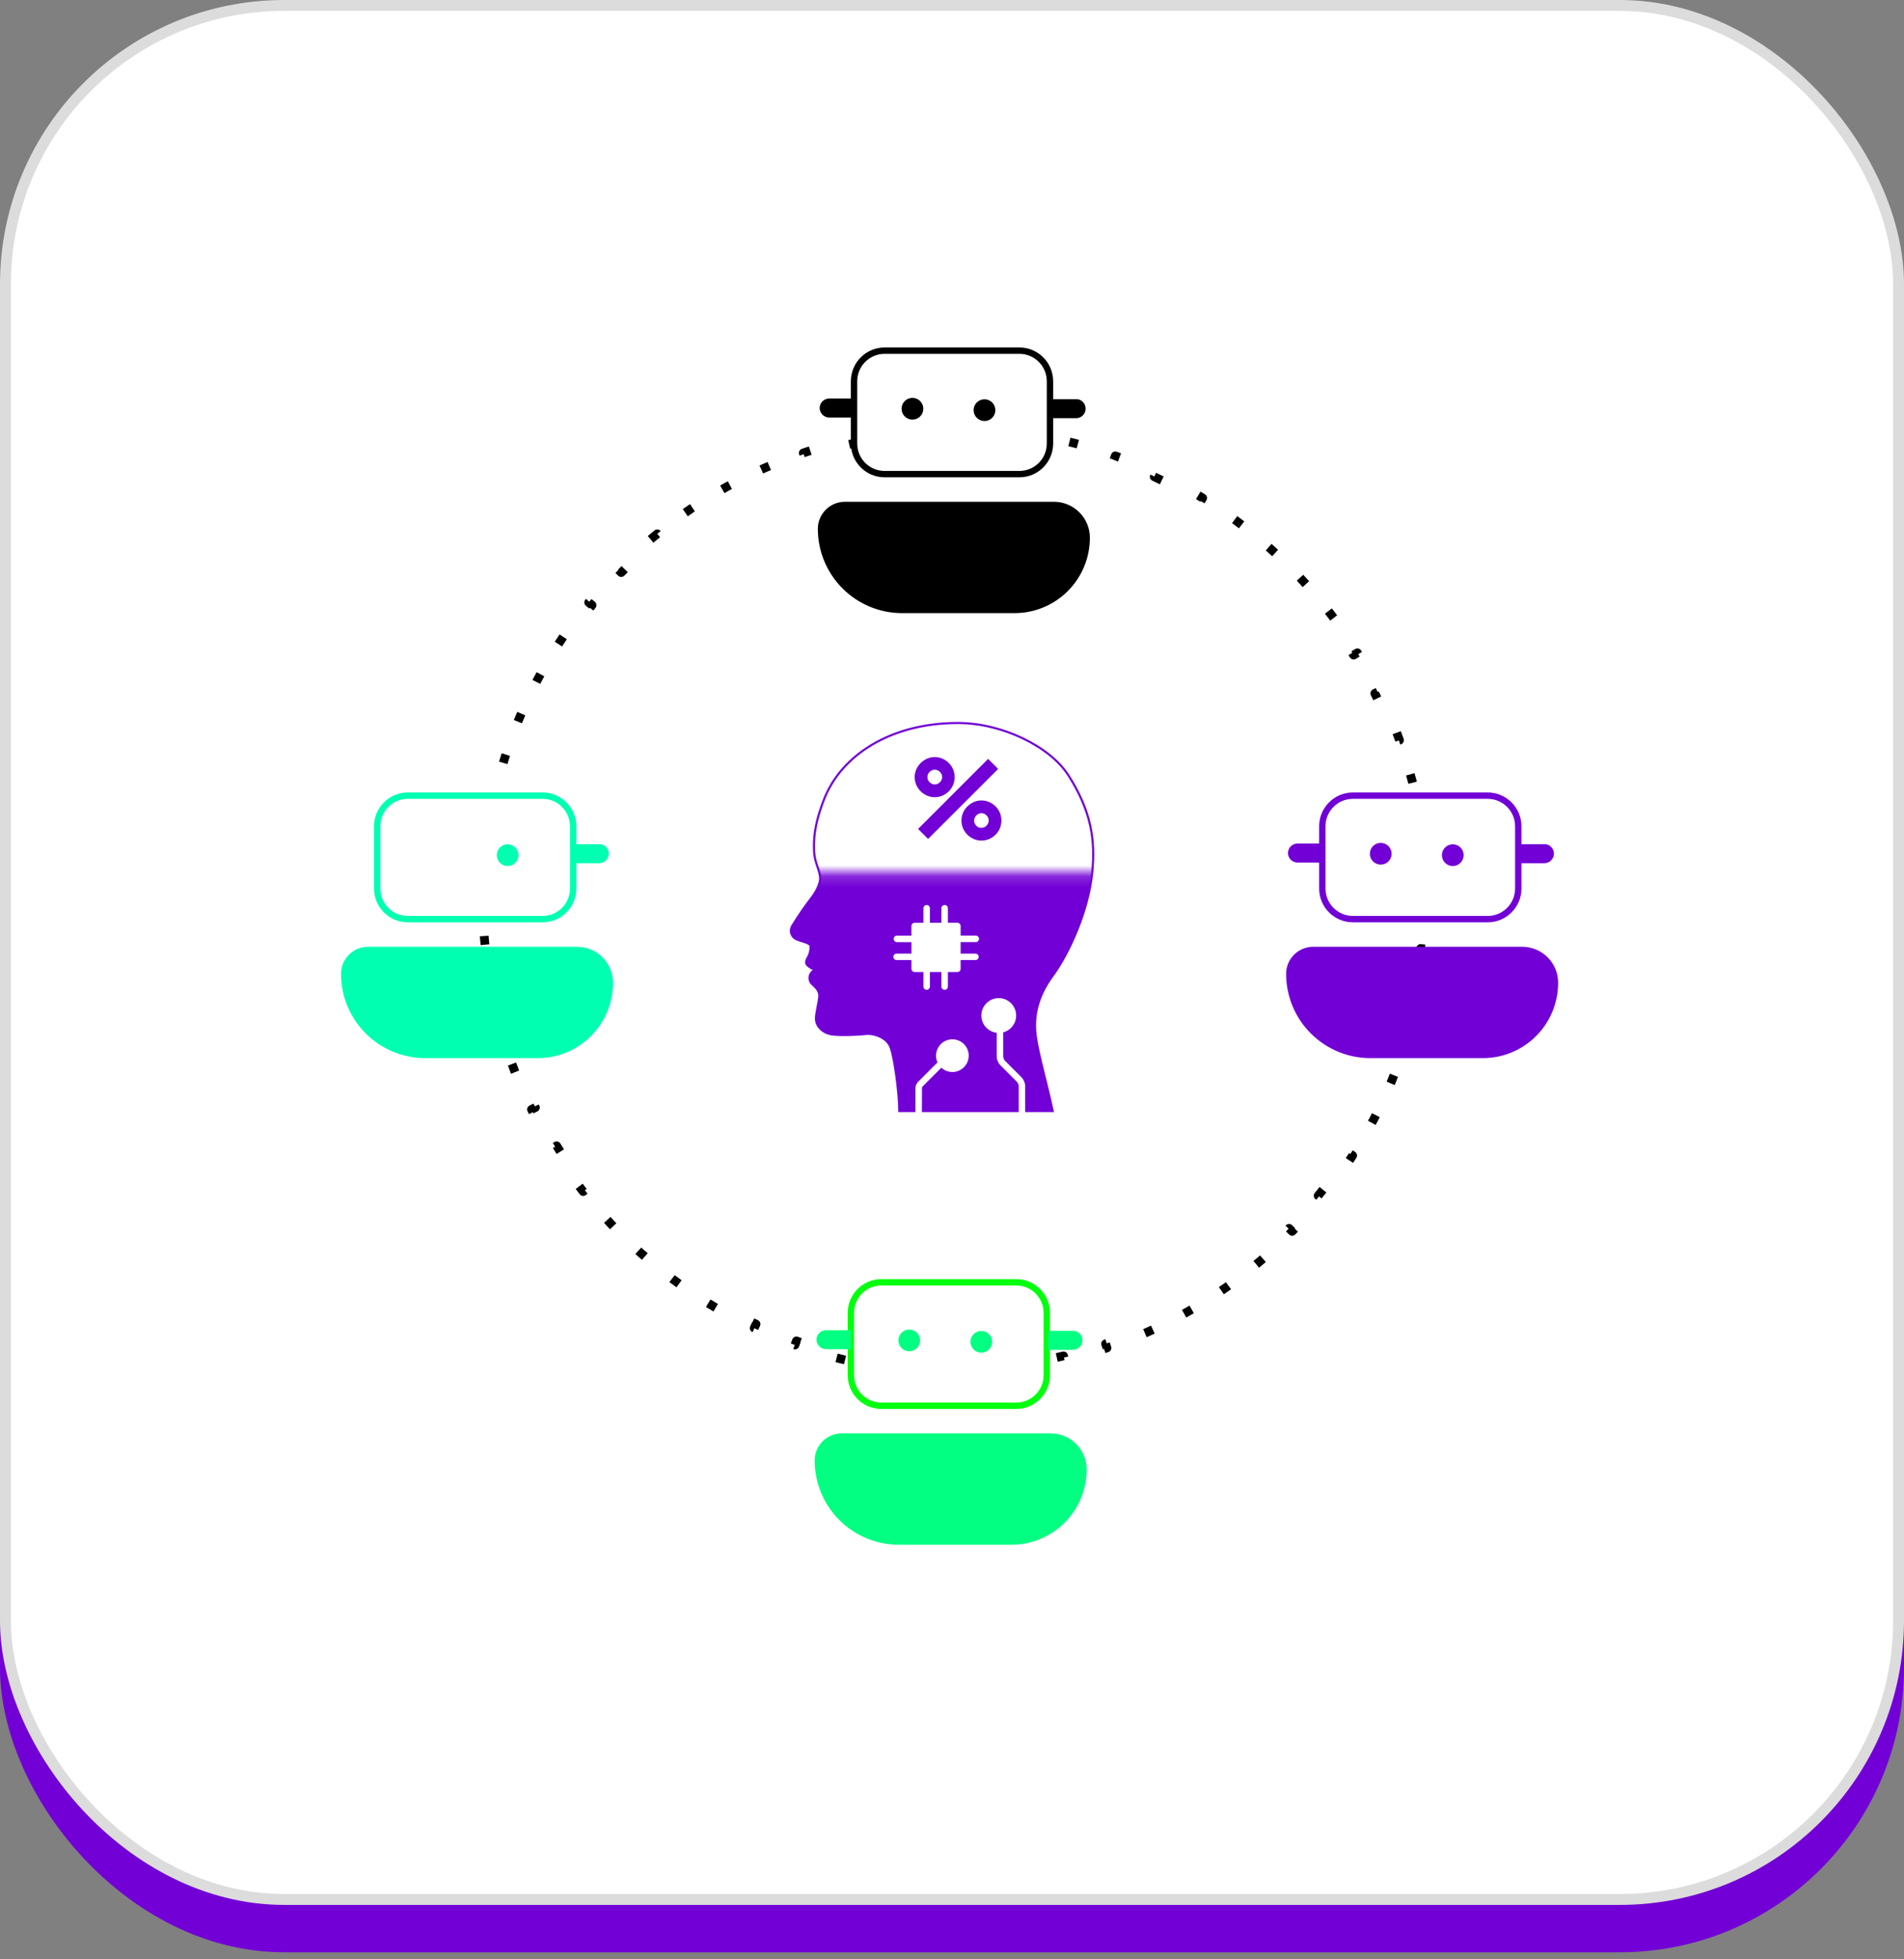 <svg width="175" height="180" viewBox="0 0 175 180" fill="none" xmlns="http://www.w3.org/2000/svg">
<rect x="0" y="0" width="175" height="180" fill="#808080" stroke="none"/>
<g clip-path="url(#clip0_440_676)">
<path d="M40.039 79.432C39.487 79.432 39.039 78.985 39.039 78.433C39.039 77.881 39.487 77.433 40.039 77.433C40.591 77.433 41.039 77.881 41.039 78.433C41.039 78.985 40.591 79.432 40.039 79.432Z" fill="#00FFB1"/>
<path d="M32.389 79.239L34.67 79.239L34.67 77.494L32.389 77.494C32.156 77.494 31.933 77.586 31.768 77.75C31.604 77.915 31.512 78.138 31.512 78.37C31.514 78.601 31.607 78.822 31.772 78.985C31.936 79.147 32.157 79.239 32.389 79.239Z" fill="#00FFB1"/>
<rect y="4.353" width="175" height="175" rx="26.119" fill="#7200D6"/>
<rect x="0.5" y="0.5" width="174" height="174" rx="25.619" fill="white" stroke="#DCDCDC"/>
<path d="M130.965 78.265C131.101 79.598 131.177 80.948 131.189 82.314L130.788 82.318C130.789 82.453 130.789 82.587 130.789 82.722C130.789 82.857 130.789 82.992 130.788 83.126L131.189 83.13C131.177 84.496 131.101 85.846 130.965 87.179L130.565 87.138C130.538 87.406 130.508 87.674 130.476 87.94L130.875 87.988C130.711 89.342 130.485 90.676 130.2 91.988L129.807 91.903C129.75 92.165 129.691 92.427 129.629 92.687L130.02 92.78C129.706 94.104 129.331 95.405 128.899 96.679L128.518 96.55C128.432 96.803 128.344 97.056 128.253 97.308L128.631 97.444C128.17 98.722 127.651 99.973 127.077 101.192L126.713 101.021C126.599 101.263 126.482 101.505 126.364 101.745L126.724 101.923C126.123 103.139 125.467 104.324 124.758 105.472L124.416 105.261C124.276 105.49 124.133 105.717 123.988 105.942L124.326 106.159C123.593 107.299 122.809 108.403 121.975 109.466L121.659 109.218C121.494 109.429 121.326 109.639 121.157 109.847L121.469 110.1C120.614 111.15 119.712 112.16 118.764 113.125L118.478 112.843C118.29 113.034 118.1 113.224 117.909 113.412L118.191 113.699C117.225 114.646 116.216 115.549 115.166 116.403L114.913 116.091C114.705 116.261 114.495 116.428 114.284 116.593L114.532 116.91C113.469 117.743 112.365 118.527 111.225 119.26L111.008 118.922C110.782 119.067 110.556 119.21 110.327 119.351L110.538 119.693C109.389 120.401 108.205 121.057 106.989 121.658L106.811 121.298C106.571 121.417 106.329 121.533 106.087 121.647L106.258 122.011C105.039 122.585 103.788 123.104 102.51 123.565L102.374 123.187C102.122 123.278 101.869 123.366 101.616 123.452L101.745 123.833C100.471 124.265 99.17 124.64 97.846 124.954L97.753 124.563C97.493 124.625 97.231 124.685 96.969 124.742L97.054 125.134C95.742 125.42 94.408 125.646 93.054 125.809L93.006 125.41C92.74 125.443 92.472 125.472 92.204 125.5L92.245 125.9C90.912 126.036 89.562 126.111 88.196 126.124L88.192 125.722C88.058 125.723 87.923 125.724 87.788 125.724C87.653 125.724 87.519 125.723 87.384 125.722L87.38 126.124C86.014 126.111 84.664 126.036 83.331 125.9L83.372 125.5C83.104 125.472 82.837 125.443 82.57 125.41L82.522 125.809C81.168 125.646 79.834 125.42 78.522 125.134L78.608 124.742C78.345 124.685 78.084 124.625 77.823 124.563L77.73 124.954C76.406 124.64 75.105 124.265 73.831 123.833L73.96 123.452C73.707 123.366 73.454 123.278 73.202 123.187L73.066 123.565C71.788 123.104 70.537 122.585 69.318 122.011L69.489 121.647C69.247 121.533 69.005 121.417 68.765 121.298L68.587 121.658C67.371 121.057 66.187 120.401 65.038 119.693L65.249 119.351C65.021 119.21 64.794 119.067 64.568 118.922L64.351 119.26C63.211 118.527 62.108 117.743 61.044 116.91L61.292 116.593C61.081 116.428 60.871 116.261 60.663 116.091L60.41 116.403C59.36 115.549 58.351 114.646 57.386 113.699L57.667 113.412C57.476 113.224 57.286 113.034 57.098 112.843L56.812 113.125C55.864 112.16 54.962 111.15 54.107 110.1L54.419 109.847C54.25 109.639 54.082 109.429 53.917 109.218L53.601 109.466C52.768 108.403 51.983 107.299 51.25 106.159L51.588 105.942C51.443 105.717 51.3 105.49 51.16 105.261L50.818 105.472C50.109 104.324 49.453 103.139 48.852 101.923L49.212 101.745C49.094 101.505 48.977 101.263 48.863 101.021L48.499 101.192C47.925 99.973 47.406 98.722 46.945 97.444L47.323 97.308C47.233 97.056 47.144 96.803 47.058 96.55L46.677 96.679C46.245 95.405 45.87 94.104 45.556 92.78L45.947 92.687C45.885 92.427 45.826 92.165 45.769 91.903L45.376 91.988C45.091 90.676 44.865 89.342 44.701 87.988L45.1 87.94C45.068 87.674 45.038 87.406 45.011 87.138L44.611 87.179C44.475 85.846 44.399 84.496 44.387 83.13L44.788 83.126C44.787 82.992 44.787 82.857 44.787 82.722C44.787 82.587 44.787 82.453 44.788 82.318L44.387 82.314C44.399 80.948 44.475 79.598 44.611 78.265L45.011 78.306C45.038 78.038 45.068 77.771 45.1 77.504L44.701 77.456C44.865 76.103 45.091 74.768 45.376 73.456L45.769 73.541C45.826 73.279 45.885 73.018 45.947 72.757L45.556 72.664C45.87 71.34 46.245 70.039 46.677 68.765L47.058 68.894C47.144 68.641 47.233 68.388 47.323 68.136L46.945 68C47.406 66.722 47.925 65.471 48.499 64.252L48.863 64.423C48.977 64.181 49.094 63.939 49.212 63.699L48.852 63.521C49.453 62.305 50.109 61.121 50.818 59.972L51.16 60.183C51.3 59.955 51.443 59.728 51.588 59.502L51.25 59.285C51.983 58.145 52.768 57.041 53.601 55.978L53.917 56.226C54.082 56.015 54.25 55.805 54.419 55.597L54.107 55.344C54.962 54.294 55.864 53.285 56.812 52.319L57.098 52.601C57.286 52.41 57.476 52.22 57.667 52.032L57.386 51.745C58.351 50.798 59.36 49.895 60.41 49.041L60.663 49.353C60.871 49.184 61.081 49.016 61.292 48.851L61.044 48.535C62.108 47.701 63.211 46.917 64.351 46.184L64.568 46.522C64.794 46.377 65.021 46.234 65.249 46.093L65.038 45.751C66.187 45.043 67.371 44.387 68.587 43.786L68.765 44.146C69.005 44.028 69.247 43.911 69.489 43.797L69.318 43.433C70.537 42.859 71.788 42.34 73.066 41.879L73.202 42.257C73.454 42.166 73.707 42.078 73.96 41.992L73.831 41.611C75.105 41.179 76.406 40.804 77.73 40.49L77.823 40.881C78.084 40.819 78.345 40.76 78.608 40.702L78.522 40.31C79.834 40.024 81.168 39.798 82.522 39.635L82.57 40.034C82.837 40.001 83.104 39.972 83.372 39.944L83.331 39.544C84.664 39.408 86.014 39.333 87.38 39.32L87.384 39.722C87.519 39.721 87.653 39.72 87.788 39.72C87.923 39.72 88.058 39.721 88.192 39.722L88.196 39.32C89.562 39.333 90.912 39.408 92.245 39.544L92.204 39.944C92.472 39.972 92.74 40.001 93.006 40.034L93.054 39.635C94.408 39.798 95.742 40.024 97.054 40.31L96.969 40.702C97.231 40.76 97.493 40.819 97.753 40.881L97.846 40.49C99.17 40.804 100.471 41.179 101.745 41.611L101.616 41.992C101.869 42.078 102.122 42.166 102.374 42.257L102.51 41.879C103.788 42.34 105.039 42.859 106.258 43.433L106.087 43.797C106.329 43.911 106.571 44.028 106.811 44.146L106.989 43.786C108.205 44.387 109.389 45.043 110.538 45.751L110.327 46.093C110.556 46.234 110.782 46.377 111.008 46.522L111.225 46.184C112.365 46.917 113.469 47.701 114.532 48.535L114.284 48.851C114.495 49.016 114.705 49.184 114.913 49.353L115.166 49.041C116.216 49.895 117.225 50.798 118.191 51.745L117.909 52.032C118.1 52.22 118.29 52.41 118.478 52.601L118.764 52.319C119.712 53.285 120.614 54.294 121.469 55.344L121.157 55.597C121.326 55.805 121.494 56.015 121.659 56.226L121.975 55.978C122.809 57.041 123.593 58.145 124.326 59.285L123.988 59.502C124.133 59.728 124.276 59.955 124.416 60.183L124.758 59.972C125.467 61.121 126.123 62.305 126.724 63.521L126.364 63.699C126.482 63.939 126.599 64.181 126.713 64.423L127.077 64.252C127.651 65.471 128.17 66.722 128.631 68L128.253 68.136C128.344 68.388 128.432 68.641 128.518 68.894L128.899 68.765C129.331 70.039 129.706 71.34 130.02 72.664L129.629 72.757C129.691 73.018 129.75 73.279 129.807 73.541L130.2 73.456C130.485 74.768 130.711 76.103 130.875 77.456L130.476 77.504C130.508 77.771 130.538 78.038 130.565 78.306L130.965 78.265Z" stroke="black" stroke-width="0.804" stroke-linejoin="round" stroke-dasharray="0.8 4.02"/>
<path d="M81.307 32.214L93.695 32.214C95.247 32.214 96.505 33.472 96.505 35.024L96.505 40.747C96.505 42.299 95.247 43.557 93.695 43.557L81.307 43.557C79.755 43.557 78.496 42.299 78.496 40.747L78.496 35.024C78.496 33.472 79.755 32.214 81.307 32.214Z" fill="white" stroke="black" stroke-width="0.585" stroke-miterlimit="10"/>
<path d="M90.486 38.68C89.934 38.68 89.486 38.233 89.486 37.681C89.486 37.129 89.934 36.681 90.486 36.681C91.038 36.681 91.485 37.129 91.485 37.681C91.485 38.233 91.038 38.68 90.486 38.68Z" fill="black"/>
<path d="M83.864 38.55C83.312 38.55 82.865 38.103 82.865 37.551C82.865 36.999 83.312 36.551 83.864 36.551C84.416 36.551 84.864 36.999 84.864 37.551C84.864 38.103 84.416 38.55 83.864 38.55Z" fill="black"/>
<path d="M98.908 36.673L96.626 36.673L96.626 38.418L98.908 38.418C99.14 38.418 99.363 38.325 99.528 38.161C99.692 37.996 99.784 37.773 99.784 37.541C99.784 37.308 99.692 37.085 99.528 36.921C99.363 36.756 99.14 36.664 98.908 36.664L98.908 36.673Z" fill="black"/>
<path d="M76.214 38.357L78.495 38.357L78.495 36.612L76.214 36.612C75.982 36.612 75.758 36.704 75.594 36.868C75.43 37.033 75.337 37.256 75.337 37.489C75.34 37.72 75.433 37.94 75.597 38.103C75.761 38.265 75.983 38.357 76.214 38.357Z" fill="black"/>
<path d="M96.869 46.097L77.653 46.097C76.994 46.097 76.362 46.359 75.897 46.825C75.431 47.291 75.169 47.922 75.169 48.581C75.169 50.636 75.985 52.606 77.438 54.058C78.89 55.511 80.86 56.327 82.914 56.327L93.251 56.327C94.16 56.327 95.061 56.147 95.902 55.799C96.742 55.45 97.505 54.94 98.148 54.296C98.791 53.652 99.301 52.888 99.648 52.047C99.995 51.206 100.173 50.305 100.172 49.395C100.171 48.52 99.822 47.681 99.203 47.063C98.584 46.444 97.744 46.097 96.869 46.097Z" fill="black"/>
<path d="M37.481 73.096L49.869 73.096C51.422 73.096 52.68 74.354 52.68 75.906L52.68 81.629C52.68 83.181 51.422 84.439 49.869 84.439L37.481 84.439C35.929 84.439 34.671 83.181 34.671 81.629L34.671 75.906C34.671 74.354 35.929 73.096 37.481 73.096Z" fill="white" stroke="#00FFB1" stroke-width="0.585" stroke-miterlimit="10"/>
<path d="M46.66 79.562C46.108 79.562 45.661 79.115 45.661 78.562C45.661 78.01 46.108 77.563 46.66 77.563C47.212 77.563 47.66 78.01 47.66 78.562C47.66 79.115 47.212 79.562 46.66 79.562Z" fill="#00FFB1"/>
<path d="M55.082 77.555L52.801 77.555L52.801 79.299L55.082 79.299C55.315 79.299 55.538 79.207 55.702 79.043C55.867 78.878 55.959 78.655 55.959 78.423C55.959 78.19 55.867 77.967 55.702 77.803C55.538 77.638 55.315 77.546 55.082 77.546L55.082 77.555Z" fill="#00FFB1"/>
<path d="M53.044 86.979L33.828 86.979C33.169 86.979 32.537 87.241 32.071 87.707C31.605 88.172 31.343 88.804 31.343 89.463C31.343 91.517 32.159 93.488 33.612 94.94C35.065 96.393 37.035 97.209 39.089 97.209L49.425 97.209C50.335 97.209 51.236 97.029 52.076 96.681C52.916 96.332 53.68 95.822 54.323 95.178C54.966 94.534 55.475 93.77 55.822 92.929C56.17 92.088 56.348 91.187 56.346 90.277C56.345 89.402 55.997 88.563 55.377 87.945C54.758 87.326 53.919 86.979 53.044 86.979Z" fill="#00FFB1"/>
<path d="M81.014 117.802L93.402 117.802C94.954 117.802 96.213 119.061 96.213 120.613L96.213 126.335C96.213 127.888 94.954 129.146 93.402 129.146L81.014 129.146C79.462 129.146 78.204 127.888 78.204 126.336L78.204 120.613C78.204 119.061 79.462 117.802 81.014 117.802Z" fill="white" stroke="#03FF0F" stroke-width="0.585" stroke-miterlimit="10"/>
<path d="M90.193 124.269C89.641 124.269 89.193 123.821 89.193 123.269C89.193 122.717 89.641 122.269 90.193 122.269C90.745 122.269 91.192 122.717 91.192 123.269C91.192 123.821 90.745 124.269 90.193 124.269Z" fill="#03FF81"/>
<path d="M83.572 124.139C83.02 124.139 82.572 123.691 82.572 123.139C82.572 122.587 83.02 122.14 83.572 122.14C84.124 122.14 84.571 122.587 84.571 123.139C84.571 123.691 84.124 124.139 83.572 124.139Z" fill="#03FF81"/>
<path d="M98.615 122.261L96.334 122.261L96.334 124.006L98.615 124.006C98.847 124.006 99.071 123.914 99.235 123.749C99.399 123.585 99.492 123.362 99.492 123.129C99.492 122.897 99.399 122.674 99.235 122.509C99.071 122.345 98.847 122.253 98.615 122.253L98.615 122.261Z" fill="#03FF81"/>
<path d="M75.921 123.945L78.203 123.945L78.203 122.2L75.921 122.2C75.689 122.2 75.466 122.293 75.301 122.457C75.137 122.621 75.045 122.844 75.045 123.077C75.047 123.308 75.14 123.529 75.305 123.691C75.469 123.854 75.69 123.945 75.921 123.945Z" fill="#03FF81"/>
<path d="M96.576 131.686L77.361 131.686C76.702 131.686 76.07 131.947 75.604 132.413C75.138 132.879 74.876 133.511 74.876 134.17C74.876 136.224 75.692 138.194 77.145 139.647C78.597 141.099 80.567 141.915 82.622 141.915L92.958 141.915C93.868 141.915 94.769 141.736 95.609 141.387C96.449 141.039 97.213 140.528 97.856 139.885C98.498 139.241 99.008 138.477 99.355 137.636C99.703 136.795 99.88 135.894 99.879 134.984C99.878 134.109 99.529 133.27 98.91 132.651C98.291 132.033 97.452 131.686 96.576 131.686Z" fill="#03FF81"/>
<path d="M124.347 73.096L136.735 73.096C138.287 73.096 139.546 74.354 139.546 75.906L139.546 81.629C139.546 83.181 138.287 84.439 136.735 84.439L124.347 84.439C122.795 84.439 121.537 83.181 121.537 81.629L121.537 75.906C121.537 74.354 122.795 73.096 124.347 73.096Z" fill="white" stroke="#7200D6" stroke-width="0.585" stroke-miterlimit="10"/>
<path d="M133.526 79.562C132.974 79.562 132.526 79.115 132.526 78.562C132.526 78.01 132.974 77.563 133.526 77.563C134.078 77.563 134.526 78.01 134.526 78.562C134.526 79.115 134.078 79.562 133.526 79.562Z" fill="#7200D6"/>
<path d="M126.905 79.432C126.353 79.432 125.905 78.985 125.905 78.433C125.905 77.881 126.353 77.433 126.905 77.433C127.457 77.433 127.905 77.881 127.905 78.433C127.905 78.985 127.457 79.432 126.905 79.432Z" fill="#7200D6"/>
<path d="M141.948 77.555L139.667 77.555L139.667 79.299L141.948 79.299C142.181 79.299 142.404 79.207 142.568 79.043C142.733 78.878 142.825 78.655 142.825 78.423C142.825 78.19 142.733 77.967 142.568 77.803C142.404 77.638 142.181 77.546 141.948 77.546L141.948 77.555Z" fill="#7200D6"/>
<path d="M119.255 79.239L121.536 79.239L121.536 77.494L119.255 77.494C119.022 77.494 118.799 77.586 118.635 77.75C118.47 77.915 118.378 78.138 118.378 78.37C118.38 78.602 118.473 78.822 118.638 78.985C118.802 79.147 119.023 79.239 119.255 79.239Z" fill="#7200D6"/>
<path d="M139.91 86.979L120.694 86.979C120.035 86.979 119.403 87.241 118.937 87.707C118.471 88.172 118.209 88.804 118.209 89.463C118.209 91.517 119.025 93.488 120.478 94.94C121.93 96.393 123.901 97.209 125.955 97.209L136.291 97.209C137.201 97.209 138.102 97.029 138.942 96.681C139.782 96.332 140.546 95.822 141.189 95.178C141.832 94.534 142.341 93.77 142.688 92.929C143.036 92.088 143.214 91.187 143.212 90.277C143.211 89.402 142.863 88.563 142.243 87.945C141.624 87.326 140.785 86.979 139.91 86.979Z" fill="#7200D6"/>
<mask id="mask0_440_676" style="mask-type:luminance" maskUnits="userSpaceOnUse" x="68" y="80" width="35" height="26">
<path d="M102.137 80.163H68.389V105.036H102.137V80.163Z" fill="white"/>
</mask>
<g mask="url(#mask0_440_676)">
<path d="M82.636 102.069H96.736C96.225 99.644 95.481 97.143 95.203 95.35C94.925 93.556 95.249 91.658 96.705 89.691C98.333 87.476 100.042 83.559 100.379 80.151C100.678 77.139 100.274 74.484 98.174 71.209C96.468 68.557 92.071 66.422 88.031 66.422C81.744 66.422 77.263 69.467 75.722 73.447C74.728 76.002 74.792 77.366 74.81 78.13C74.841 79.305 75.37 79.901 75.37 80.739C75.37 81.053 75.129 81.748 74.639 82.399C73.963 83.273 73.338 84.185 72.766 85.13C72.71 85.239 72.679 85.358 72.674 85.48C72.668 85.602 72.69 85.724 72.736 85.837C72.782 85.95 72.852 86.052 72.941 86.135C73.03 86.219 73.136 86.282 73.251 86.321C73.686 86.515 74.486 86.63 74.486 86.937C74.5 87.303 74.411 87.666 74.23 87.984C74.049 88.24 74.018 88.526 74.21 88.699C74.417 88.884 74.66 89.024 74.925 89.108C74.805 89.148 74.697 89.217 74.609 89.308C74.522 89.399 74.457 89.51 74.422 89.631C74.386 89.752 74.38 89.88 74.405 90.004C74.429 90.127 74.483 90.244 74.562 90.342C74.856 90.636 75.329 90.981 75.288 91.543C75.262 92.013 74.994 93.037 74.981 93.538C74.958 94.305 75.63 94.892 76.379 95.025C77.127 95.158 78.888 95.076 79.531 95.002C80.298 94.915 81.499 95.296 81.846 96.236C82.194 97.176 82.636 100.423 82.636 102.069Z" fill="#7200D6"/>
</g>
<path d="M82.655 102.069H96.755C96.244 99.644 95.501 97.143 95.222 95.35C94.944 93.556 95.271 91.665 96.717 89.691C98.344 87.476 100.053 83.559 100.391 80.151C100.69 77.139 100.286 74.484 98.186 71.209C96.479 68.557 92.082 66.421 88.043 66.421C81.755 66.421 77.274 69.467 75.734 73.447C74.74 76.002 74.804 77.366 74.822 78.13C74.852 79.305 75.381 79.901 75.381 80.739C75.381 81.053 75.141 81.748 74.65 82.399C73.975 83.27 73.35 84.179 72.78 85.123C72.725 85.231 72.693 85.351 72.688 85.473C72.683 85.594 72.704 85.716 72.75 85.829C72.796 85.942 72.866 86.044 72.955 86.127C73.044 86.211 73.15 86.274 73.266 86.313C73.7 86.507 74.5 86.622 74.5 86.929C74.514 87.295 74.425 87.658 74.244 87.976C74.063 88.232 74.032 88.518 74.224 88.692C74.431 88.877 74.674 89.016 74.939 89.1C74.819 89.141 74.711 89.209 74.623 89.3C74.536 89.391 74.472 89.502 74.436 89.623C74.4 89.744 74.394 89.872 74.419 89.996C74.443 90.12 74.497 90.236 74.576 90.334C74.87 90.628 75.343 90.973 75.302 91.535C75.276 92.005 75.008 93.03 74.995 93.531C74.972 94.297 75.644 94.885 76.393 95.017C77.141 95.15 78.902 95.069 79.545 94.994C80.312 94.907 81.513 95.288 81.86 96.228C82.208 97.168 82.655 100.423 82.655 102.069Z" stroke="#7200D6" stroke-width="0.192" stroke-miterlimit="10"/>
<path d="M89.655 87.608H88.293V86.548H89.655C89.697 86.552 89.738 86.547 89.778 86.534C89.817 86.521 89.853 86.499 89.884 86.471C89.915 86.443 89.939 86.409 89.956 86.371C89.973 86.333 89.982 86.292 89.982 86.25C89.982 86.209 89.973 86.168 89.956 86.13C89.939 86.092 89.915 86.058 89.884 86.029C89.853 86.001 89.817 85.98 89.778 85.967C89.738 85.954 89.697 85.949 89.655 85.953H88.293V85.071C88.293 84.992 88.262 84.916 88.206 84.86C88.15 84.804 88.074 84.772 87.995 84.772H87.121V83.411C87.114 83.337 87.08 83.268 87.025 83.217C86.969 83.167 86.898 83.139 86.823 83.139C86.749 83.139 86.677 83.167 86.622 83.217C86.567 83.268 86.532 83.337 86.525 83.411V84.775H85.468V83.411C85.461 83.337 85.427 83.268 85.372 83.217C85.317 83.167 85.245 83.139 85.17 83.139C85.096 83.139 85.024 83.167 84.969 83.217C84.914 83.268 84.879 83.337 84.873 83.411V84.775H84.07C84.031 84.775 83.992 84.782 83.955 84.797C83.919 84.812 83.885 84.834 83.857 84.862C83.829 84.889 83.807 84.922 83.792 84.959C83.777 84.995 83.769 85.034 83.769 85.074V85.955H82.407C82.333 85.962 82.264 85.996 82.214 86.052C82.164 86.107 82.136 86.178 82.136 86.253C82.136 86.328 82.164 86.399 82.214 86.454C82.264 86.509 82.333 86.544 82.407 86.551H83.769V87.608H82.407C82.329 87.608 82.253 87.639 82.198 87.695C82.142 87.751 82.111 87.826 82.111 87.905C82.111 87.983 82.142 88.059 82.198 88.114C82.253 88.17 82.329 88.201 82.407 88.201H83.769V88.998C83.769 89.038 83.777 89.077 83.792 89.113C83.807 89.15 83.829 89.183 83.857 89.21C83.885 89.238 83.919 89.26 83.955 89.275C83.992 89.29 84.031 89.297 84.07 89.297H84.873V90.661C84.879 90.735 84.914 90.804 84.969 90.855C85.024 90.905 85.096 90.933 85.17 90.933C85.245 90.933 85.317 90.905 85.372 90.855C85.427 90.804 85.461 90.735 85.468 90.661V89.297H86.525V90.661C86.532 90.735 86.567 90.804 86.622 90.855C86.677 90.905 86.749 90.933 86.823 90.933C86.898 90.933 86.969 90.905 87.025 90.855C87.08 90.804 87.114 90.735 87.121 90.661V89.297H87.995C88.074 89.297 88.15 89.266 88.206 89.21C88.262 89.153 88.293 89.077 88.293 88.998V88.201H89.655C89.734 88.201 89.809 88.17 89.865 88.114C89.92 88.059 89.952 87.983 89.952 87.905C89.952 87.826 89.92 87.751 89.865 87.695C89.809 87.639 89.734 87.608 89.655 87.608Z" fill="white"/>
<path d="M84.732 102.28H84.139V99.981C84.14 99.868 84.162 99.756 84.206 99.652C84.25 99.547 84.314 99.453 84.395 99.373L86.439 97.329L86.86 97.748L84.816 99.792C84.791 99.816 84.772 99.845 84.759 99.877C84.746 99.909 84.739 99.944 84.74 99.978L84.732 102.28Z" fill="white"/>
<path d="M94.226 103.874H93.634V99.815C93.634 99.731 93.617 99.648 93.585 99.571C93.553 99.494 93.506 99.424 93.447 99.365L91.97 97.888C91.856 97.774 91.765 97.638 91.703 97.489C91.641 97.339 91.61 97.179 91.61 97.017V94.674H92.205V97.022C92.205 97.106 92.221 97.189 92.253 97.267C92.285 97.345 92.332 97.415 92.392 97.475L93.866 98.949C93.981 99.063 94.071 99.199 94.133 99.348C94.195 99.498 94.227 99.658 94.226 99.82V103.874Z" fill="white"/>
<path d="M87.535 98.484C88.365 98.484 89.037 97.811 89.037 96.982C89.037 96.152 88.365 95.48 87.535 95.48C86.705 95.48 86.033 96.152 86.033 96.982C86.033 97.811 86.705 98.484 87.535 98.484Z" fill="white"/>
<path d="M91.796 94.894C92.68 94.894 93.396 94.178 93.396 93.295C93.396 92.412 92.68 91.695 91.796 91.695C90.913 91.695 90.197 92.412 90.197 93.295C90.197 94.178 90.913 94.894 91.796 94.894Z" fill="white"/>
<path d="M85.916 73.24C85.59 73.241 85.27 73.153 84.991 72.985C84.716 72.824 84.486 72.595 84.324 72.32C84.155 72.041 84.066 71.72 84.069 71.393C84.067 71.07 84.156 70.752 84.324 70.476C84.491 70.2 84.722 69.97 84.999 69.804C85.273 69.637 85.587 69.549 85.908 69.549C86.233 69.548 86.552 69.637 86.831 69.804C87.105 69.966 87.334 70.195 87.497 70.468C87.661 70.75 87.748 71.07 87.748 71.396C87.748 71.722 87.661 72.041 87.497 72.323C87.335 72.598 87.106 72.826 86.831 72.987C86.554 73.154 86.238 73.241 85.916 73.24ZM85.303 77.072L84.383 76.153L90.821 69.717L91.741 70.644L85.303 77.072ZM85.916 72.065C86.032 72.066 86.146 72.034 86.245 71.973C86.352 71.912 86.44 71.824 86.501 71.718C86.562 71.619 86.594 71.504 86.593 71.388C86.593 71.272 86.561 71.158 86.501 71.058C86.439 70.953 86.351 70.865 86.245 70.803C86.145 70.744 86.032 70.713 85.916 70.713C85.8 70.713 85.686 70.744 85.586 70.803C85.481 70.865 85.393 70.953 85.331 71.058C85.27 71.158 85.238 71.272 85.239 71.388C85.238 71.504 85.27 71.619 85.331 71.718C85.393 71.823 85.481 71.911 85.586 71.973C85.685 72.034 85.799 72.066 85.916 72.065ZM90.208 77.226C89.883 77.227 89.564 77.139 89.286 76.97C89.01 76.809 88.781 76.581 88.619 76.306C88.453 76.026 88.366 75.707 88.366 75.382C88.366 75.057 88.453 74.738 88.619 74.459C88.786 74.184 89.018 73.955 89.293 73.79C89.567 73.623 89.882 73.534 90.203 73.534C90.529 73.533 90.849 73.622 91.128 73.79C91.403 73.95 91.633 74.179 91.795 74.454C91.957 74.736 92.042 75.056 92.042 75.381C92.042 75.707 91.957 76.026 91.795 76.308C91.634 76.584 91.404 76.813 91.128 76.973C90.85 77.139 90.532 77.227 90.208 77.226ZM90.208 76.05C90.324 76.052 90.439 76.02 90.538 75.959C90.639 75.895 90.722 75.807 90.78 75.703C90.841 75.604 90.873 75.49 90.872 75.374C90.873 75.257 90.841 75.143 90.78 75.044C90.72 74.945 90.636 74.862 90.538 74.801C90.439 74.74 90.324 74.708 90.208 74.709C90.092 74.709 89.978 74.74 89.878 74.801C89.776 74.863 89.69 74.949 89.628 75.052C89.567 75.151 89.536 75.265 89.536 75.381C89.534 75.499 89.566 75.615 89.628 75.716C89.686 75.82 89.77 75.908 89.871 75.971C89.974 76.029 90.09 76.056 90.208 76.05Z" fill="#7200D6"/>
</g>
<defs>
<clipPath id="clip0_440_676">
<rect width="175" height="180" fill="white"/>
</clipPath>
</defs>
</svg>

